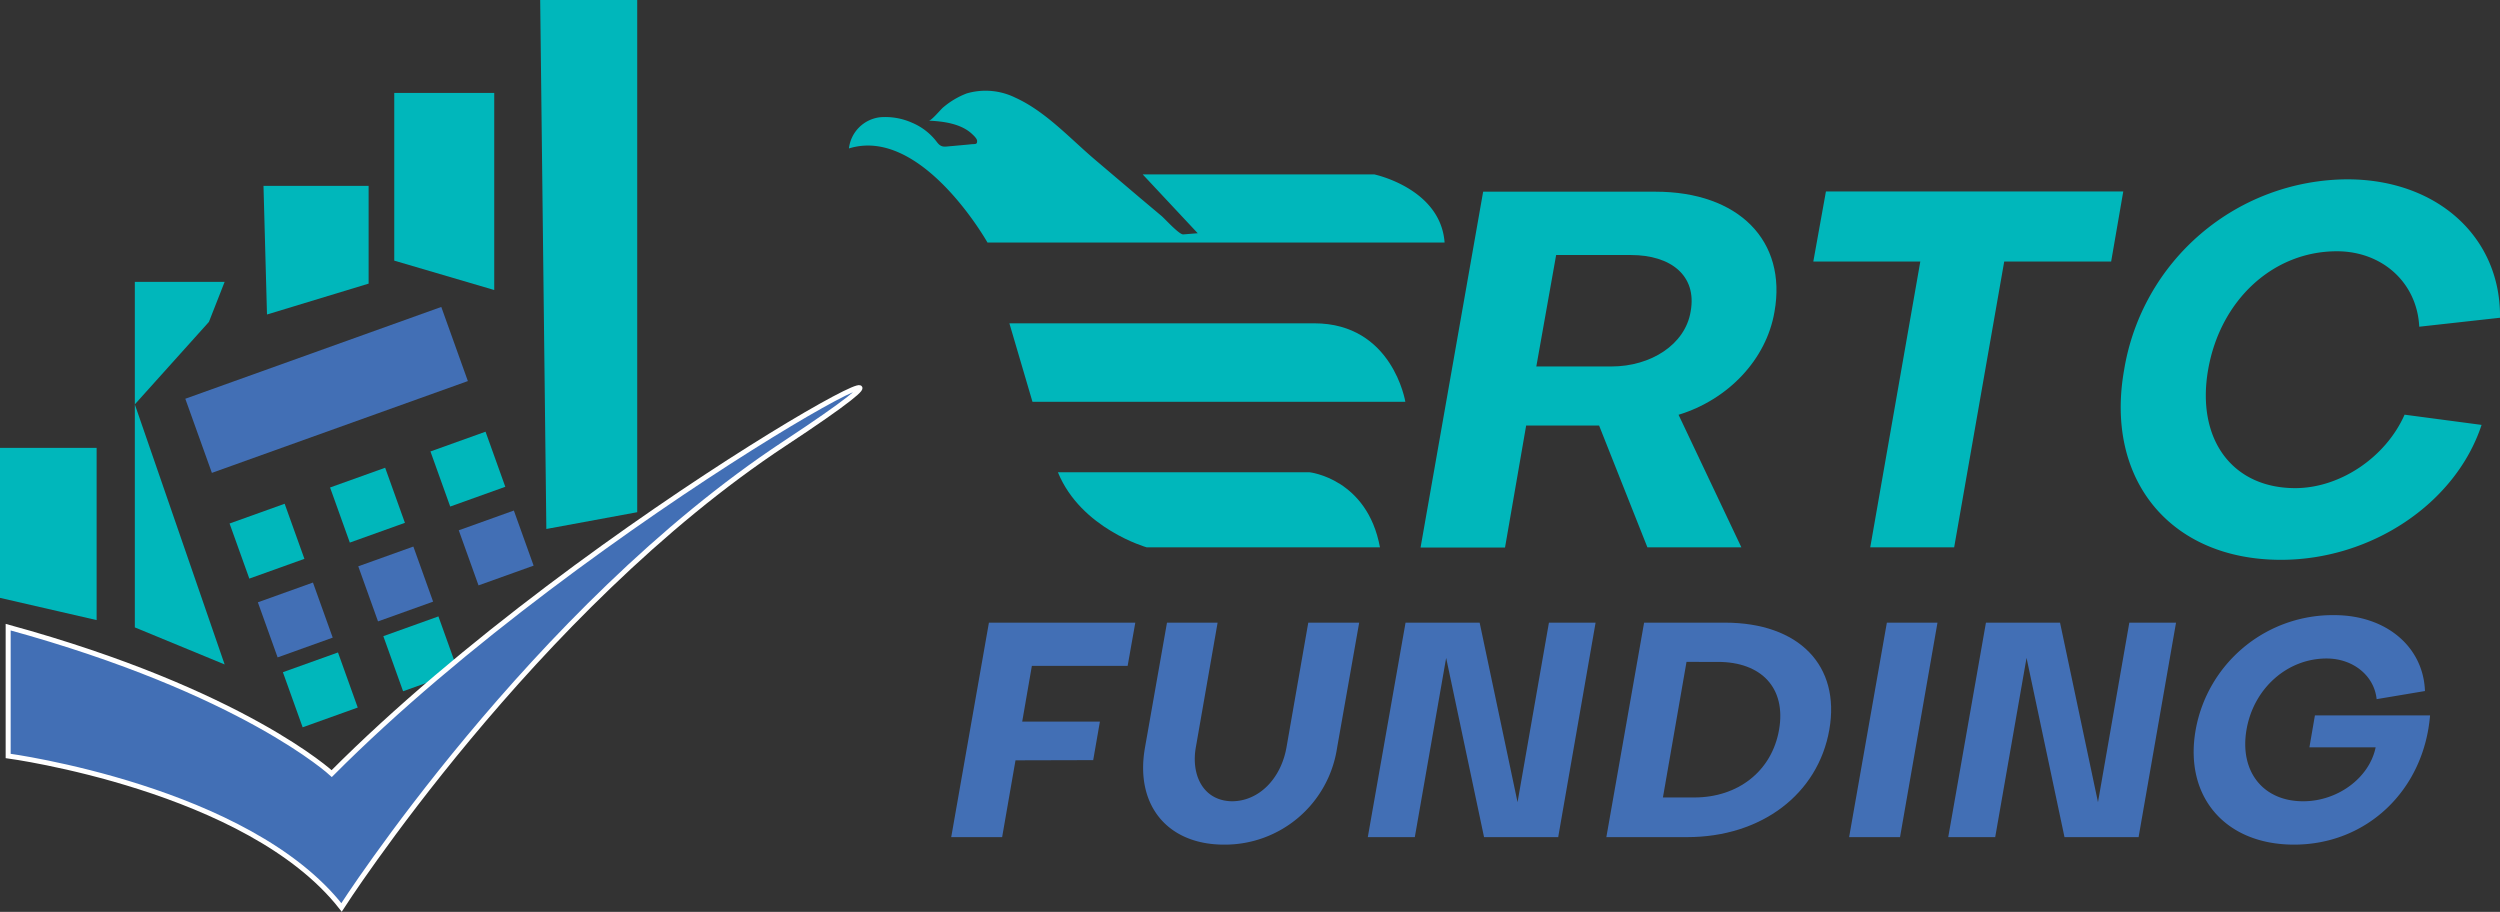 <?xml version="1.0"?>
<svg xmlns="http://www.w3.org/2000/svg" viewBox="0 0 499.36 182.14">
  <rect x="0" y="0" width="499.36" height="182.14" fill="#333333" stroke="none"/>
  <g id="Layer_2" data-name="Layer 2">
    <g id="Layer_3" data-name="Layer 3">
      <polygon points="26.93 56.3 26.93 125.32 44.87 132.72 26.93 80.77 41.73 64.3 44.87 56.3 26.93 56.3" fill="#00b7bb"/>
      <rect x="38.07" y="70.02" width="54.32" height="15.73" transform="translate(-22.46 26.59) rotate(-19.73)" fill="#426fb5"/>
      <rect x="47.48" y="102.26" width="11.69" height="11.69" transform="translate(-33.36 24.34) rotate(-19.73)" fill="#00b7bb"/>
      <rect x="67.55" y="95.07" width="11.69" height="11.69" transform="translate(-29.75 30.69) rotate(-19.73)" fill="#00b7bb"/>
      <rect x="87.61" y="87.87" width="11.69" height="11.69" transform="translate(-26.15 37.04) rotate(-19.73)" fill="#00b7bb"/>
      <rect x="53.13" y="118" width="11.69" height="11.69" transform="translate(-38.34 27.17) rotate(-19.73)" fill="#426fb5"/>
      <rect x="73.19" y="110.81" width="11.69" height="11.69" transform="translate(-34.74 33.52) rotate(-19.73)" fill="#426fb5"/>
      <rect x="93.26" y="103.62" width="11.69" height="11.69" transform="translate(-31.13 39.87) rotate(-19.73)" fill="#426fb5"/>
      <rect x="58.13" y="131.96" width="11.69" height="11.69" transform="translate(-42.76 29.68) rotate(-19.73)" fill="#00b7bb"/>
      <rect x="78.19" y="124.76" width="11.69" height="11.69" transform="translate(-39.15 36.03) rotate(-19.73)" fill="#00b7bb"/>
      <path d="M1.63,151s48,6.45,66.59,30.25c0,0,38.18-59.5,88.61-92.73s-38.68,13.89-90.57,66c0,0-17.63-16.36-64.63-29.25Z" fill="#426fb5" stroke="#fff" stroke-miterlimit="10"/>
      <polygon points="107.9 0 109.13 105.66 127.28 102.31 127.28 0 107.9 0" fill="#00b7bb"/>
      <polygon points="78.75 18.56 78.75 52.06 98.72 57.93 98.72 18.56 78.75 18.56" fill="#00b7bb"/>
      <polygon points="52.63 37.12 53.33 62.82 73.63 56.65 73.63 37.12 52.63 37.12" fill="#00b7bb"/>
      <polygon points="0 89.46 19.3 89.46 19.3 123.86 0 119.42 0 89.46" fill="#00b7bb"/>
    </g>
    <g id="Layer_2-2" data-name="Layer 2">
      <path d="M347.83,109.33H329.06L319.41,85H304.84l-4.22,24.36H283.75l12.5-71.07h34.44c16.57,0,26.29,9.79,23.75,24-1.63,9.58-9.32,17.56-19.16,20.56Zm-22-58.39h-15L306.87,73.2h15c7.89,0,14.76-4.39,15.83-11C339,55,333.67,50.94,325.79,50.94Z" fill="#00b7bb"/>
      <path d="M362.2,52.24l2.52-14h59.39l-2.42,14H400.33l-10,57.09H373.57l10-57.09Z" fill="#00b7bb"/>
      <path d="M495.68,84.87c-5.16,15.67-22,26.95-40.08,26.95-22.06,0-35.24-16-31.31-38a45.41,45.41,0,0,1,44.55-38c18,0,30.72,11.58,30.52,27.65l-16.13,1.79c-.43-8.78-7.37-15.07-16.45-15.07-12.77,0-23.31,9.78-25.72,23.66s4.82,23.65,17.39,23.65c9,0,18.11-6.19,21.85-14.67Z" fill="#00b7bb"/>
      <path d="M202.84,151.87l-2.67,15.34H190l7.53-42.84h29.24L225.24,133H206.11l-1.93,11.13H219.7l-1.34,7.7Z" fill="#426fb5"/>
      <path d="M261.32,124.37h10.17l-4.43,25.09a22.67,22.67,0,0,1-22.56,19.25c-11.31,0-17.78-7.88-15.82-19.25l4.42-25.09h10.11l-4.34,24.85c-1,5.53,1.41,10.71,7.17,10.83,5.42,0,9.84-4.51,10.94-10.83Z" fill="#426fb5"/>
      <path d="M303.12,160.23l6.27-35.86h9.32l-7.47,42.84H296.43l-7.57-35.8-6.26,35.8h-9.39l7.54-42.84h14.8Z" fill="#426fb5"/>
      <path d="M337,167.21H320.86l7.54-42.84h16.12c14.8,0,23.14,8.55,20.87,21.42S351.79,167.21,337,167.21Zm-.13-35-4.71,27.08h6.26c8.72,0,15.5-5.24,16.94-13.54s-3.5-13.54-12.23-13.54Z" fill="#426fb5"/>
      <path d="M379.52,167.21H369.35l7.54-42.84H387Z" fill="#426fb5"/>
      <path d="M419.06,160.23l6.26-35.86h9.33l-7.48,42.84h-14.8l-7.58-35.8-6.26,35.8h-9.38l7.53-42.84h14.8Z" fill="#426fb5"/>
      <path d="M461.29,149.28l1.1-6.38h23c-1.25,15-12.67,25.81-27.17,25.81-13.78,0-22-9.62-19.65-22.92a27.82,27.82,0,0,1,27.69-22.92c10.35,0,17.8,6.32,18.11,15.16l-9.65,1.62c-.49-4.69-4.7-8.12-10-8.12-7.88,0-14.6,6-16,14.26s3.26,14.26,11.32,14.26c6.92,0,13.23-4.69,14.48-10.77Z" fill="#426fb5"/>
      <path d="M288.55,48.44H197.24S184.1,25.15,169.57,29.65a7.08,7.08,0,0,1,6.22-6.23,13.11,13.11,0,0,1,6.42,1.11,12.06,12.06,0,0,1,4.85,3.74c1,1.36,1.54,1,3.27.89,1.2-.12,2.41-.21,3.61-.34.82-.09,1.26.1,1.23-.67,0-.49-.79-1.18-1.11-1.48-2.21-2-5.7-2.44-8.54-2.57.56,0,2.41-2.29,2.91-2.68a16.09,16.09,0,0,1,4.67-2.76,13.43,13.43,0,0,1,9.73.86c6,2.72,10.91,8.14,15.85,12.34l8.93,7.58L232,43.13c.7.59,3.54,3.76,4.35,3.69l2.89-.23-11-11.76h46.24S287.75,37.6,288.55,48.44Z" fill="#00b7bb"/>
      <path d="M201.62,64.58l4.61,15.68h74.48s-2.53-15.68-18.21-15.68Z" fill="#00b7bb"/>
      <path d="M211.31,94.33h50.26s11.53,1.25,14.07,15H229.06S215.92,105.63,211.31,94.33Z" fill="#00b7bb"/>
    </g>
  </g>
</svg>
